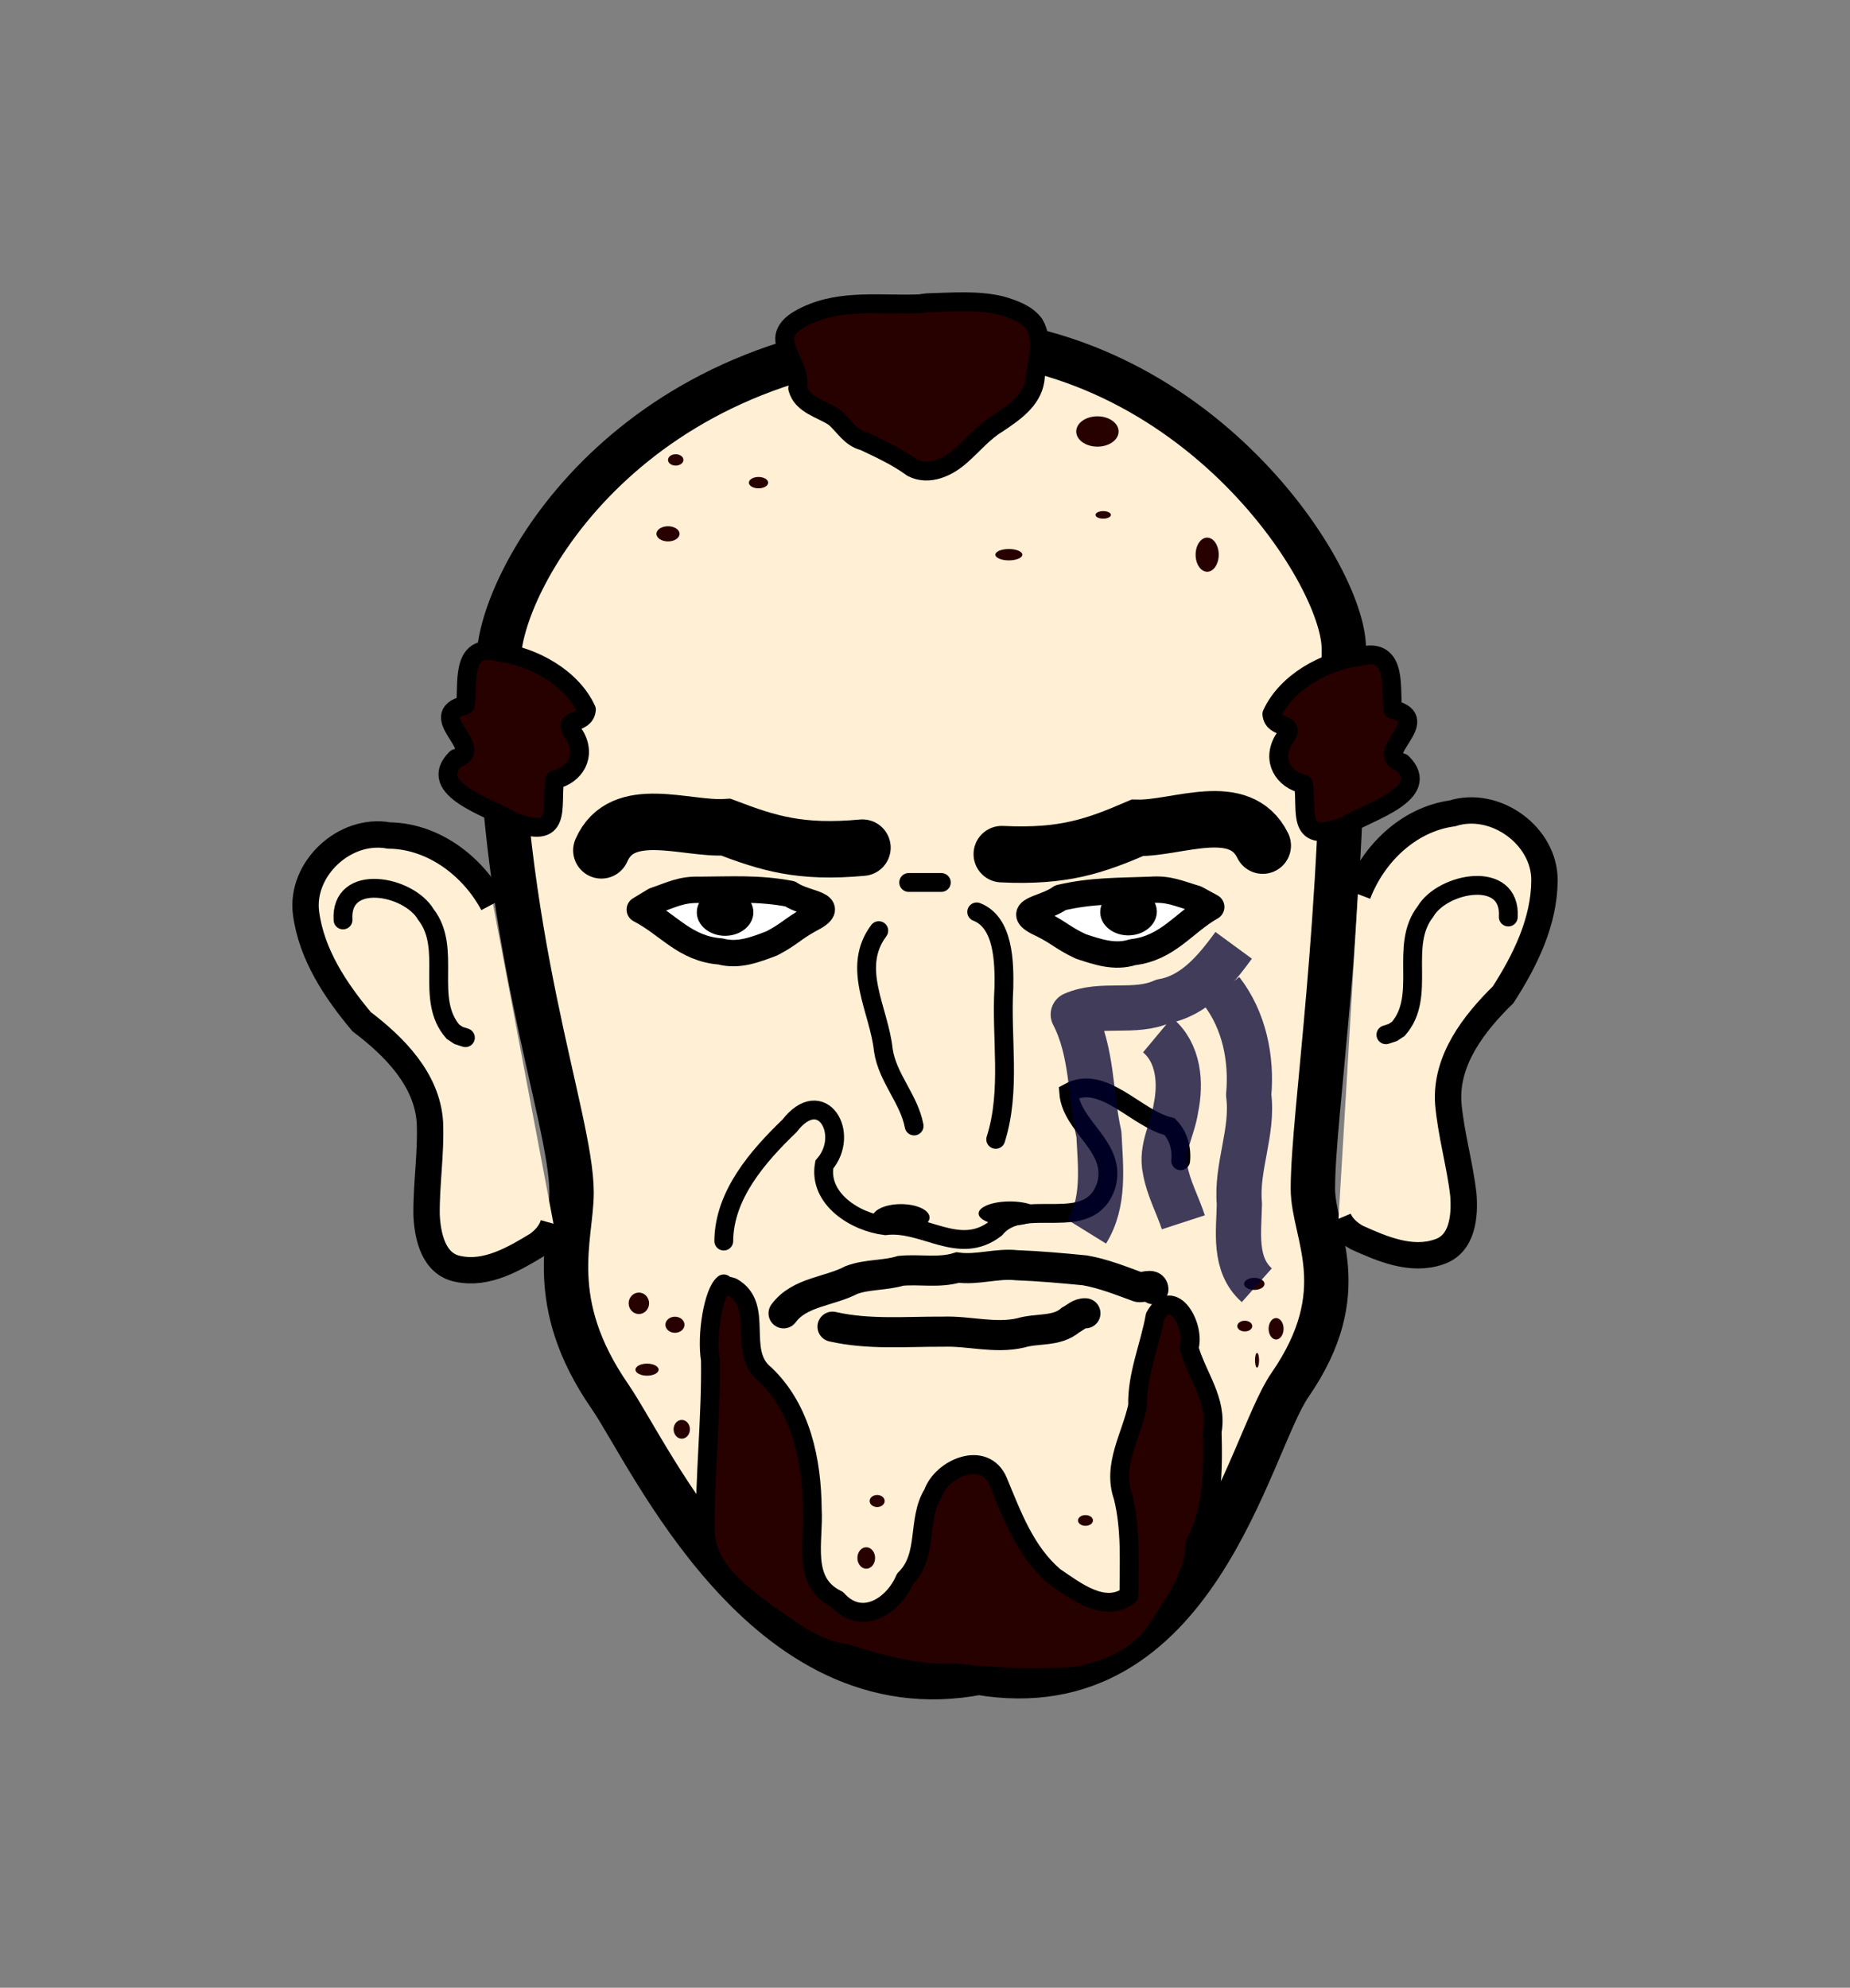 <?xml version="1.0" encoding="UTF-8" standalone="no"?>
<!-- Created with Inkscape (http://www.inkscape.org/) -->

<svg
   xmlns:dc="http://purl.org/dc/elements/1.1/"
   xmlns:cc="http://creativecommons.org/ns#"
   xmlns:rdf="http://www.w3.org/1999/02/22-rdf-syntax-ns#"
   xmlns:svg="http://www.w3.org/2000/svg"
   xmlns="http://www.w3.org/2000/svg"
   xmlns:sodipodi="http://sodipodi.sourceforge.net/DTD/sodipodi-0.dtd"
   xmlns:inkscape="http://www.inkscape.org/namespaces/inkscape"
   width="63.278"
   height="68.003"
   id="svg2"
   version="1.1"
   inkscape:version="0.48.0 r9654"
   sodipodi:docname="human01.svg"
   style="display:inline">
  <rect width="100%" height="100%" fill="#808080" stroke="none"/>
  <defs
     id="defs4" />
  <sodipodi:namedview
     id="base"
     pagecolor="#ffffff"
     bordercolor="#666666"
     borderopacity="1.0"
     inkscape:pageopacity="0.0"
     inkscape:pageshadow="2"
     inkscape:zoom="1"
     inkscape:cx="60.132779"
     inkscape:cy="42.001308"
     inkscape:document-units="px"
     inkscape:current-layer="layer2"
     showgrid="false"
     inkscape:object-paths="false"
     inkscape:window-width="1440"
     inkscape:window-height="848"
     inkscape:window-x="-8"
     inkscape:window-y="-8"
     inkscape:window-maximized="1"
     fit-margin-top="10"
     fit-margin-left="10"
     fit-margin-right="10"
     fit-margin-bottom="10" />
  <g
     inkscape:groupmode="layer"
     id="layer2"
     inkscape:label="face"
     style="display:inline"
     transform="translate(-325.192,-406.398)">
    <g
       id="g3815"
       transform="matrix(0.13,0,0,0.128,327.675,384.254)"
       style="stroke-width:11.673;stroke-miterlimit:4;stroke-dasharray:none">
      <g
         id="g3821"
         style="stroke-width:11.673;stroke-miterlimit:4;stroke-dasharray:none">
        <path
           sodipodi:nodetypes="ssscssscs"
           inkscape:connector-curvature="0"
           d="m 141.349,546.195 c -17.173,-25.254 -10.061,-42.354 -10.061,-54.476 0,-20.203 -19.286,-68.51 -19.161,-142.423 0.034,-20.301 32.341,-81.863 113.153,-85.903 68.786,-0.97 109.158,62.603 109.192,82.905 0.125,73.914 -8.137,124.225 -8.137,144.428 0,12.122 11.12,27.218 -6.053,52.472 -10.926,16.068 -24.637,86.913 -81.876,76.963 -56.237,11.078 -86.131,-57.897 -97.057,-73.964 z"
           style="fill:#ffefd4;fill-opacity:1;stroke:#000000;stroke-width:11.673;stroke-linecap:butt;stroke-linejoin:round;stroke-miterlimit:4;stroke-opacity:1;stroke-dasharray:none"
           id="path3812" />
      </g>
    </g>
  </g>
  <g
     inkscape:groupmode="layer"
     id="layer8"
     inkscape:label="ears"
     transform="translate(-325.192,-406.398)">
    <path
       style="fill:#ffefd4;fill-opacity:1;stroke:#000000;stroke-width:0.902;stroke-linecap:butt;stroke-linejoin:miter;stroke-miterlimit:4;stroke-opacity:1;stroke-dasharray:none;display:inline"
       d="m 342.054,437.322 c -0.69,-1.291 -2.033,-2.321 -3.557,-2.341 -1.524,-0.279 -3.038,1.156 -2.836,2.661 0.185,1.406 1.006,2.642 1.902,3.71 1.118,0.848 2.243,1.979 2.334,3.445 0.045,1.06 -0.128,2.114 -0.114,3.173 0.035,0.717 0.232,1.674 1.074,1.838 0.982,0.211 1.917,-0.341 2.72,-0.829 0.247,-0.179 0.464,-0.419 0.547,-0.716"
       id="path3837"
       inkscape:connector-curvature="0" />
    <path
       style="fill:#ffefd4;fill-opacity:1;stroke:#000000;stroke-width:0.902;stroke-linecap:butt;stroke-linejoin:miter;stroke-miterlimit:4;stroke-opacity:1;stroke-dasharray:none;display:inline"
       d="m 371.636,436.986 c 0.52,-1.366 1.722,-2.554 3.231,-2.762 1.477,-0.465 3.162,0.772 3.152,2.29 -0.005,1.418 -0.662,2.745 -1.414,3.915 -1.001,0.979 -1.974,2.24 -1.877,3.706 0.09,1.057 0.396,2.081 0.517,3.134 0.056,0.715 -0.017,1.689 -0.832,1.956 -0.947,0.331 -1.945,-0.101 -2.804,-0.487 -0.268,-0.147 -0.514,-0.358 -0.634,-0.643"
       id="path3837-8"
       inkscape:connector-curvature="0" />
    <path
       style="fill:none;stroke:#000000;stroke-width:0.644;stroke-linecap:round;stroke-linejoin:miter;stroke-miterlimit:4;stroke-opacity:1;stroke-dasharray:none"
       d="m 336.925,437.87 c -0.103,-1.63 2.245,-1.189 2.833,-0.188 0.916,1.178 -0.055,2.886 0.927,4.013 l 0.191,0.126 0.235,0.077"
       id="path3990"
       inkscape:connector-curvature="0" />
    <path
       style="fill:none;stroke:#000000;stroke-width:0.644;stroke-linecap:round;stroke-linejoin:miter;stroke-miterlimit:4;stroke-opacity:1;stroke-dasharray:none"
       d="m 376.782,437.77 c 0.103,-1.63 -2.245,-1.189 -2.833,-0.188 -0.916,1.178 0.055,2.886 -0.927,4.013 l -0.191,0.126 -0.235,0.077"
       id="path3990-7"
       inkscape:connector-curvature="0" />
  </g>
  <g
     inkscape:groupmode="layer"
     id="layer7"
     inkscape:label="mouth"
     transform="translate(-325.192,-406.398)">
    <path
       style="fill:none;stroke:#000000;stroke-width:1.03;stroke-linecap:round;stroke-linejoin:miter;stroke-miterlimit:4;stroke-opacity:1;stroke-dasharray:none"
       d="m 351.994,451.328 c 0.544,-0.738 1.563,-0.738 2.323,-1.141 0.539,-0.2 1.134,-0.147 1.682,-0.313 0.648,-0.063 1.317,0.083 1.95,-0.112 0.672,0.092 1.337,-0.153 2.011,-0.08 0.781,0.03 1.563,0.1 2.34,0.176 0.628,0.11 1.222,0.348 1.817,0.566 0.143,0.056 0.51,-0.151 0.527,0.079"
       id="path3956"
       inkscape:connector-curvature="0" />
    <path
       style="fill:none;stroke:#000000;stroke-width:1.03;stroke-linecap:round;stroke-linejoin:miter;stroke-miterlimit:4;stroke-opacity:1;stroke-dasharray:none"
       d="m 353.668,451.785 c 1.238,0.283 2.519,0.164 3.777,0.171 0.886,-0.032 1.773,0.244 2.655,0.043 0.575,-0.174 1.227,-0.028 1.712,-0.443 0.159,-0.083 0.314,-0.245 0.506,-0.229"
       id="path3958"
       inkscape:connector-curvature="0" />
  </g>
  <g
     inkscape:groupmode="layer"
     id="layer5"
     inkscape:label="nose"
     style="display:inline"
     transform="translate(-325.192,-406.398)">
    <path
       style="fill:none;stroke:#000000;stroke-width:0.644;stroke-linecap:round;stroke-linejoin:miter;stroke-miterlimit:4;stroke-opacity:1;stroke-dasharray:none"
       d="m 349.948,448.856 c 0.012,-1.575 1.165,-2.898 2.248,-3.94 1.096,-1.42 2.101,0.268 1.19,1.326 -0.205,1.169 1.06,1.966 2.088,2.088 1.325,-0.165 2.514,1.064 3.768,0.099 0.953,-1.162 3.212,0.271 3.788,-1.48 0.371,-1.341 -1.196,-1.981 -1.284,-3.175 1.179,-0.649 2.315,0.907 3.452,1.167 0.301,0.308 0.42,0.75 0.378,1.168"
       id="path3926"
       inkscape:connector-curvature="0" />
    <path
       style="fill:none;stroke:#000000;stroke-width:0.644;stroke-linecap:round;stroke-linejoin:miter;stroke-miterlimit:4;stroke-opacity:1;stroke-dasharray:none"
       d="m 355.25,438.236 c -0.955,1.278 0.011,2.704 0.155,4.084 0.138,0.951 0.88,1.672 1.054,2.599"
       id="path3928"
       inkscape:connector-curvature="0" />
    <path
       style="fill:none;stroke:#000000;stroke-width:0.644;stroke-linecap:round;stroke-linejoin:miter;stroke-miterlimit:4;stroke-opacity:1;stroke-dasharray:none"
       d="m 359.25,445.377 c 0.532,-1.674 0.176,-3.462 0.279,-5.186 0.016,-0.86 -0.002,-2.237 -0.93,-2.596"
       id="path3930"
       inkscape:connector-curvature="0" />
    <path
       style="fill:none;stroke:#000000;stroke-width:0.644;stroke-linecap:round;stroke-linejoin:miter;stroke-miterlimit:4;stroke-opacity:1;stroke-dasharray:none"
       d="m 356.273,436.588 c 0.372,0 0.744,0 1.116,0"
       id="path3932"
       inkscape:connector-curvature="0" />
    <path
       sodipodi:type="arc"
       style="fill:#000000;fill-opacity:1;stroke-width:5;stroke-linecap:round;stroke-linejoin:round;stroke-miterlimit:4;stroke-dasharray:none"
       id="path3946"
       sodipodi:cx="357.17212"
       sodipodi:cy="491.34763"
       sodipodi:rx="7.5231838"
       sodipodi:ry="3.5824685"
       d="m 364.695,491.348 c 0,1.979 -3.368,3.582 -7.523,3.582 -4.155,0 -7.523,-1.604 -7.523,-3.582 0,-1.979 3.368,-3.582 7.523,-3.582 4.155,0 7.523,1.604 7.523,3.582 z"
       transform="matrix(0.13,0,0,0.128,309.577,385.158)" />
    <path
       sodipodi:type="arc"
       style="fill:#000000;fill-opacity:1;stroke-width:5;stroke-linecap:round;stroke-linejoin:round;stroke-miterlimit:4;stroke-dasharray:none"
       id="path3948"
       sodipodi:cx="385.83185"
       sodipodi:cy="490.27286"
       sodipodi:rx="8.2396774"
       sodipodi:ry="3.2242217"
       d="m 394.072,490.273 c 0,1.781 -3.689,3.224 -8.24,3.224 -4.551,0 -8.24,-1.444 -8.24,-3.224 0,-1.781 3.689,-3.224 8.24,-3.224 4.551,0 8.24,1.444 8.24,3.224 z"
       transform="matrix(0.13,0,0,0.128,309.577,385.158)" />
  </g>
  <g
     inkscape:groupmode="layer"
     id="layer3"
     inkscape:label="eyes"
     style="display:inline"
     transform="translate(-325.192,-406.398)">
    <path
       style="fill:#ffffff;fill-opacity:1;stroke:#000000;stroke-width:0.902;stroke-linecap:butt;stroke-linejoin:round;stroke-miterlimit:4;stroke-opacity:1;stroke-dasharray:none"
       d="m 347.587,437.206 c 0.592,-0.2 0.904,-0.386 1.548,-0.366 1.085,-0.005 2.006,-0.066 3.079,0.137 0.567,0.389 1.72,0.348 0.646,0.892 -0.553,0.307 -0.682,0.499 -1.274,0.805 -0.563,0.212 -1.133,0.44 -1.757,0.273 -1.22,-0.092 -1.772,-0.926 -2.754,-1.431 z"
       id="path3864"
       inkscape:connector-curvature="0"
       sodipodi:nodetypes="cccccccc" />
    <path
       sodipodi:type="arc"
       style="fill:#000000;fill-opacity:1;stroke-width:7;stroke-linejoin:round;stroke-miterlimit:4;stroke-dasharray:none"
       id="path3872"
       sodipodi:cx="315.43634"
       sodipodi:cy="412.7572"
       sodipodi:rx="6.5380049"
       sodipodi:ry="5.3289218"
       d="m 321.974,412.757 c 0,2.943 -2.927,5.329 -6.538,5.329 -3.611,0 -6.538,-2.386 -6.538,-5.329 0,-2.943 2.927,-5.329 6.538,-5.329 3.611,0 6.538,2.386 6.538,5.329 z"
       transform="matrix(0.148,0,0,0.151,303.309,375.282)" />
    <path
       style="fill:#ffffff;fill-opacity:1;stroke:#000000;stroke-width:0.902;stroke-linecap:butt;stroke-linejoin:round;stroke-miterlimit:4;stroke-opacity:1;stroke-dasharray:none;display:inline"
       d="m 366.096,437.14 c -0.6,-0.175 -0.921,-0.347 -1.563,-0.299 -1.084,0.041 -2.007,0.021 -3.07,0.269 -0.55,0.413 -1.703,0.422 -0.606,0.918 0.566,0.283 0.704,0.469 1.308,0.749 0.572,0.188 1.152,0.391 1.768,0.197 1.215,-0.144 1.729,-1.002 2.688,-1.548 z"
       id="path3864-6"
       inkscape:connector-curvature="0"
       sodipodi:nodetypes="cccccccc" />
    <path
       sodipodi:type="arc"
       style="fill:#000000;fill-opacity:1;stroke-width:7;stroke-linejoin:round;stroke-miterlimit:4;stroke-dasharray:none;display:inline"
       id="path3872-6"
       sodipodi:cx="315.43634"
       sodipodi:cy="412.7572"
       sodipodi:rx="6.5380049"
       sodipodi:ry="5.3289218"
       d="m 321.974,412.757 c 0,2.943 -2.927,5.329 -6.538,5.329 -3.611,0 -6.538,-2.386 -6.538,-5.329 0,-2.943 2.927,-5.329 6.538,-5.329 3.611,0 6.538,2.386 6.538,5.329 z"
       transform="matrix(-0.148,0.006,0.007,0.151,407.588,373.374)" />
  </g>
  <g
     inkscape:groupmode="layer"
     id="layer4"
     inkscape:label="brows"
     style="display:inline"
     transform="translate(-325.192,-406.398)">
    <path
       style="fill:none;stroke:#000000;stroke-width:1.932;stroke-linecap:round;stroke-linejoin:miter;stroke-miterlimit:4;stroke-opacity:1;stroke-dasharray:none"
       d="m 345.762,435.489 c 0.713,-1.626 2.886,-0.705 4.26,-0.792 1.448,0.549 2.536,0.897 4.669,0.7"
       id="path3896"
       inkscape:connector-curvature="0"
       sodipodi:nodetypes="ccc" />
    <path
       style="fill:none;stroke:#000000;stroke-width:1.932;stroke-linecap:round;stroke-linejoin:miter;stroke-miterlimit:4;stroke-opacity:1;stroke-dasharray:none"
       d="m 368.383,435.327 c -0.785,-1.593 -2.914,-0.581 -4.291,-0.608 -1.423,0.611 -2.494,1.005 -4.634,0.9"
       id="path3896-7"
       inkscape:connector-curvature="0"
       sodipodi:nodetypes="ccc" />
  </g>
  <g
     inkscape:groupmode="layer"
     id="layer10"
     inkscape:label="beard"
     transform="translate(-325.192,-406.398)">
    <path
       style="fill:#270000;fill-opacity:1;stroke:#000000;stroke-width:0.644;stroke-linecap:butt;stroke-linejoin:round;stroke-miterlimit:4;stroke-opacity:1;stroke-dasharray:none"
       d="m 349.948,450.321 c -0.355,0.29 -0.597,1.743 -0.457,2.604 0.029,1.974 -0.2,3.946 -0.176,5.916 0.074,1.221 1.137,2.025 2.04,2.701 0.85,0.575 1.664,1.271 2.726,1.412 1.228,0.37 2.466,0.746 3.768,0.675 1.365,0.16 2.75,0.201 4.12,0.118 1.115,-0.207 2.243,-0.677 2.844,-1.68 0.559,-0.872 1.225,-1.761 1.248,-2.842 0.623,-1.162 0.628,-2.53 0.593,-3.849 0.194,-1.07 -0.519,-1.894 -0.791,-2.865 0.232,-0.724 -0.566,-2.163 -1.164,-1.079 -0.182,1.022 -0.623,1.999 -0.595,3.054 -0.214,1.034 -0.881,2.033 -0.499,3.118 0.276,1.108 0.201,2.248 0.202,3.378 -0.853,0.628 -1.835,-0.169 -2.545,-0.645 -0.996,-0.847 -1.447,-2.092 -1.929,-3.253 -0.457,-1.095 -1.929,-0.467 -2.232,0.411 -0.561,0.898 -0.138,2.129 -0.956,2.921 -0.389,0.927 -1.484,1.632 -2.316,0.705 -1.239,-0.595 -0.788,-1.995 -0.854,-3.086 -0.012,-1.642 -0.367,-3.424 -1.611,-4.613 -0.99,-0.781 0.007,-2.342 -1.122,-2.987 -0.336,-0.117 -0.274,0.036 -0.293,-0.112 z"
       id="path4079"
       inkscape:connector-curvature="0" />
    <path
       sodipodi:type="arc"
       style="fill:#270000;fill-opacity:1;stroke-width:5;stroke-linecap:round;stroke-linejoin:round;stroke-miterlimit:4;stroke-dasharray:none"
       id="path4084"
       sodipodi:cx="288.20959"
       sodipodi:cy="514.27539"
       sodipodi:rx="2.6868515"
       sodipodi:ry="2.8659749"
       d="m 290.896,514.275 c 0,1.583 -1.203,2.866 -2.687,2.866 -1.484,0 -2.687,-1.283 -2.687,-2.866 0,-1.583 1.203,-2.866 2.687,-2.866 1.484,0 2.687,1.283 2.687,2.866 z"
       transform="matrix(0.13,0,0,0.128,309.577,385.158)" />
    <path
       sodipodi:type="arc"
       style="fill:#270000;fill-opacity:1;stroke-width:5;stroke-linecap:round;stroke-linejoin:round;stroke-miterlimit:4;stroke-dasharray:none"
       id="path4086"
       sodipodi:cx="297.70312"
       sodipodi:cy="520.00739"
       sodipodi:rx="2.5077279"
       sodipodi:ry="2.1494811"
       d="m 300.211,520.007 c 0,1.187 -1.123,2.149 -2.508,2.149 -1.385,0 -2.508,-0.962 -2.508,-2.149 0,-1.187 1.123,-2.149 2.508,-2.149 1.385,0 2.508,0.962 2.508,2.149 z"
       transform="matrix(0.13,0,0,0.128,309.577,385.158)" />
    <path
       sodipodi:type="arc"
       style="fill:#270000;fill-opacity:1;stroke-width:5;stroke-linecap:round;stroke-linejoin:round;stroke-miterlimit:4;stroke-dasharray:none"
       id="path4088"
       sodipodi:cx="290.35907"
       sodipodi:cy="532.00861"
       sodipodi:rx="3.0450983"
       sodipodi:ry="1.6121109"
       d="m 293.404,532.009 c 0,0.89 -1.363,1.612 -3.045,1.612 -1.682,0 -3.045,-0.722 -3.045,-1.612 0,-0.89 1.363,-1.612 3.045,-1.612 1.682,0 3.045,0.722 3.045,1.612 z"
       transform="matrix(0.13,0,0,0.128,309.577,385.158)" />
    <path
       sodipodi:type="arc"
       style="fill:#270000;fill-opacity:1;stroke-width:5;stroke-linecap:round;stroke-linejoin:round;stroke-miterlimit:4;stroke-dasharray:none"
       id="path4090"
       sodipodi:cx="299.49435"
       sodipodi:cy="547.95062"
       sodipodi:rx="2.1494811"
       sodipodi:ry="2.5077279"
       d="m 301.644,547.951 c 0,1.385 -0.962,2.508 -2.149,2.508 -1.187,0 -2.149,-1.123 -2.149,-2.508 0,-1.385 0.962,-2.508 2.149,-2.508 1.187,0 2.149,1.123 2.149,2.508 z"
       transform="matrix(0.13,0,0,0.128,309.577,385.158)" />
    <path
       sodipodi:type="arc"
       style="fill:#270000;fill-opacity:1;stroke-width:5;stroke-linecap:round;stroke-linejoin:round;stroke-miterlimit:4;stroke-dasharray:none"
       id="path4092"
       sodipodi:cx="350.9028"
       sodipodi:cy="567.11682"
       sodipodi:rx="1.9703577"
       sodipodi:ry="1.6121109"
       d="m 352.873,567.117 c 0,0.89 -0.882,1.612 -1.97,1.612 -1.088,0 -1.97,-0.722 -1.97,-1.612 0,-0.89 0.882,-1.612 1.97,-1.612 1.088,0 1.97,0.722 1.97,1.612 z"
       transform="matrix(0.13,0,0,0.128,309.577,385.158)" />
    <path
       sodipodi:type="arc"
       style="fill:#270000;fill-opacity:1;stroke-width:5;stroke-linecap:round;stroke-linejoin:round;stroke-miterlimit:4;stroke-dasharray:none"
       id="path4094"
       sodipodi:cx="348.0368"
       sodipodi:cy="582.34229"
       sodipodi:rx="2.3286045"
       sodipodi:ry="2.8659749"
       d="m 350.365,582.342 c 0,1.583 -1.043,2.866 -2.329,2.866 -1.286,0 -2.329,-1.283 -2.329,-2.866 0,-1.583 1.043,-2.866 2.329,-2.866 1.286,0 2.329,1.283 2.329,2.866 z"
       transform="matrix(0.13,0,0,0.128,309.577,385.158)" />
    <path
       sodipodi:type="arc"
       style="fill:#270000;fill-opacity:1;stroke-width:5;stroke-linecap:round;stroke-linejoin:round;stroke-miterlimit:4;stroke-dasharray:none"
       id="path4096"
       sodipodi:cx="405.71457"
       sodipodi:cy="572.3114"
       sodipodi:rx="1.9703577"
       sodipodi:ry="1.4329875"
       d="m 407.685,572.311 c 0,0.791 -0.882,1.433 -1.97,1.433 -1.088,0 -1.97,-0.642 -1.97,-1.433 0,-0.791 0.882,-1.433 1.97,-1.433 1.088,0 1.97,0.642 1.97,1.433 z"
       transform="matrix(0.13,0,0,0.128,309.577,385.158)" />
    <path
       sodipodi:type="arc"
       style="fill:#270000;fill-opacity:1;stroke-width:5;stroke-linecap:round;stroke-linejoin:round;stroke-miterlimit:4;stroke-dasharray:none"
       id="path4098"
       sodipodi:cx="450.85367"
       sodipodi:cy="529.50092"
       sodipodi:rx="0.53737026"
       sodipodi:ry="1.9703577"
       d="m 451.391,529.501 c 0,1.088 -0.241,1.97 -0.537,1.97 -0.297,0 -0.537,-0.882 -0.537,-1.97 0,-1.088 0.241,-1.97 0.537,-1.97 0.297,0 0.537,0.882 0.537,1.97 z"
       transform="matrix(0.13,0,0,0.128,309.577,385.158)" />
    <path
       sodipodi:type="arc"
       style="fill:#270000;fill-opacity:1;stroke-width:5;stroke-linecap:round;stroke-linejoin:round;stroke-miterlimit:4;stroke-dasharray:none"
       id="path4100"
       sodipodi:cx="455.86911"
       sodipodi:cy="521.08209"
       sodipodi:rx="1.9703577"
       sodipodi:ry="2.8659749"
       d="m 457.839,521.082 c 0,1.583 -0.882,2.866 -1.97,2.866 -1.088,0 -1.97,-1.283 -1.97,-2.866 0,-1.583 0.882,-2.866 1.97,-2.866 1.088,0 1.97,1.283 1.97,2.866 z"
       transform="matrix(0.13,0,0,0.128,309.577,385.158)" />
    <path
       sodipodi:type="arc"
       style="fill:#270000;fill-opacity:1;stroke-width:5;stroke-linecap:round;stroke-linejoin:round;stroke-miterlimit:4;stroke-dasharray:none"
       id="path4102"
       sodipodi:cx="447.62946"
       sodipodi:cy="520.3656"
       sodipodi:rx="1.9703577"
       sodipodi:ry="1.4329875"
       d="m 449.6,520.366 c 0,0.791 -0.882,1.433 -1.97,1.433 -1.088,0 -1.97,-0.642 -1.97,-1.433 0,-0.791 0.882,-1.433 1.97,-1.433 1.088,0 1.97,0.642 1.97,1.433 z"
       transform="matrix(0.13,0,0,0.128,309.577,385.158)" />
    <path
       sodipodi:type="arc"
       style="fill:#270000;fill-opacity:1;stroke-width:5;stroke-linecap:round;stroke-linejoin:round;stroke-miterlimit:4;stroke-dasharray:none"
       id="path4104"
       sodipodi:cx="450.13718"
       sodipodi:cy="509.08084"
       sodipodi:rx="2.6868515"
       sodipodi:ry="1.6121109"
       d="m 452.824,509.081 c 0,0.89 -1.203,1.612 -2.687,1.612 -1.484,0 -2.687,-0.722 -2.687,-1.612 0,-0.89 1.203,-1.612 2.687,-1.612 1.484,0 2.687,0.722 2.687,1.612 z"
       transform="matrix(0.13,0,0,0.128,309.577,385.158)" />
  </g>
  <g
     inkscape:groupmode="layer"
     id="layer9"
     inkscape:label="hair"
     transform="translate(-325.192,-406.398)">
    <path
       style="fill:#270000;fill-opacity:1;stroke:#000000;stroke-width:0.644;stroke-linecap:butt;stroke-linejoin:round;stroke-miterlimit:4;stroke-opacity:1;stroke-dasharray:none"
       d="m 342.692,434.482 c -0.727,-0.462 -2.959,-1.087 -1.899,-2.138 1.054,-0.302 -1.121,-1.478 0.31,-1.822 0.13,-0.537 -0.234,-2.192 1.133,-1.818 1.2,0.15 2.512,0.877 3.013,1.971 -0.048,0.561 -0.916,0.234 -0.4,0.882 0.416,0.704 0.002,1.36 -0.682,1.516 -0.144,0.92 0.303,2.133 -1.475,1.408 z"
       id="path4029"
       inkscape:connector-curvature="0" />
    <path
       style="fill:#270000;fill-opacity:1;stroke:#000000;stroke-width:0.644;stroke-linecap:butt;stroke-linejoin:round;stroke-miterlimit:4;stroke-opacity:1;stroke-dasharray:none"
       d="m 371.252,434.633 c 0.727,-0.462 2.959,-1.087 1.899,-2.138 -1.054,-0.302 1.121,-1.478 -0.31,-1.821 -0.13,-0.537 0.234,-2.192 -1.133,-1.818 -1.201,0.15 -2.512,0.877 -3.013,1.971 0.048,0.561 0.916,0.234 0.4,0.882 -0.416,0.704 -10e-4,1.36 0.682,1.516 0.144,0.92 -0.303,2.133 1.475,1.408 z"
       id="path4029-3"
       inkscape:connector-curvature="0" />
    <path
       style="fill:#270000;fill-opacity:1;stroke:#000000;stroke-width:0.644;stroke-linecap:butt;stroke-linejoin:round;stroke-miterlimit:4;stroke-opacity:1;stroke-dasharray:none"
       d="m 356.639,416.791 c -1.286,0.05 -2.653,-0.169 -3.856,0.4 -0.38,0.177 -0.86,0.47 -0.731,0.957 0.1,0.523 0.52,0.981 0.425,1.537 0.152,0.574 0.819,0.693 1.254,0.991 0.345,0.29 0.53,0.695 1.012,0.816 0.567,0.269 1.143,0.534 1.649,0.906 0.573,0.294 1.228,-0.018 1.663,-0.409 0.419,-0.365 0.771,-0.806 1.255,-1.097 0.543,-0.366 1.175,-0.785 1.283,-1.477 0.059,-0.635 0.325,-1.337 -0.025,-1.933 -0.264,-0.353 -0.714,-0.507 -1.125,-0.629 -0.829,-0.201 -1.692,-0.119 -2.535,-0.098 -0.09,0.009 -0.179,0.024 -0.268,0.037 z"
       id="path4071"
       inkscape:connector-curvature="0" />
    <path
       sodipodi:type="arc"
       style="fill:#270000;fill-opacity:1;stroke-width:5;stroke-linecap:round;stroke-linejoin:round;stroke-miterlimit:4;stroke-dasharray:none"
       id="path4106"
       sodipodi:cx="295.87634"
       sodipodi:cy="308.61826"
       sodipodi:rx="3.0398254"
       sodipodi:ry="2.0265503"
       d="m 298.916,308.618 c 0,1.119 -1.361,2.027 -3.04,2.027 -1.679,0 -3.04,-0.907 -3.04,-2.027 0,-1.119 1.361,-2.027 3.04,-2.027 1.679,0 3.04,0.907 3.04,2.027 z"
       transform="matrix(0.13,0,0,0.128,309.577,385.158)" />
    <path
       sodipodi:type="arc"
       style="fill:#270000;fill-opacity:1;stroke-width:5;stroke-linecap:round;stroke-linejoin:round;stroke-miterlimit:4;stroke-dasharray:none"
       id="path4108"
       sodipodi:cx="319.68829"
       sodipodi:cy="294.93903"
       sodipodi:rx="2.5331879"
       sodipodi:ry="1.5199127"
       d="m 322.221,294.939 c 0,0.839 -1.134,1.52 -2.533,1.52 -1.399,0 -2.533,-0.68 -2.533,-1.52 0,-0.839 1.134,-1.52 2.533,-1.52 1.399,0 2.533,0.68 2.533,1.52 z"
       transform="matrix(0.13,0,0,0.128,309.577,385.158)" />
    <path
       sodipodi:type="arc"
       style="fill:#270000;fill-opacity:1;stroke-width:5;stroke-linecap:round;stroke-linejoin:round;stroke-miterlimit:4;stroke-dasharray:none"
       id="path4110"
       sodipodi:cx="297.90289"
       sodipodi:cy="288.85938"
       sodipodi:rx="2.0265503"
       sodipodi:ry="1.5199127"
       d="m 299.929,288.859 c 0,0.839 -0.907,1.52 -2.027,1.52 -1.119,0 -2.027,-0.68 -2.027,-1.52 0,-0.839 0.907,-1.52 2.027,-1.52 1.119,0 2.027,0.68 2.027,1.52 z"
       transform="matrix(0.13,0,0,0.128,309.577,385.158)" />
    <path
       sodipodi:type="arc"
       style="fill:#270000;fill-opacity:1;stroke-width:5;stroke-linecap:round;stroke-linejoin:round;stroke-miterlimit:4;stroke-dasharray:none"
       id="path4118"
       sodipodi:cx="410.37643"
       sodipodi:cy="303.55188"
       sodipodi:rx="2.0265503"
       sodipodi:ry="1.0132751"
       d="m 412.403,303.552 c 0,0.56 -0.907,1.013 -2.027,1.013 -1.119,0 -2.027,-0.454 -2.027,-1.013 0,-0.56 0.907,-1.013 2.027,-1.013 1.119,0 2.027,0.454 2.027,1.013 z"
       transform="matrix(0.13,0,0,0.128,309.577,385.158)" />
    <path
       sodipodi:type="arc"
       style="fill:#270000;fill-opacity:1;stroke-width:5;stroke-linecap:round;stroke-linejoin:round;stroke-miterlimit:4;stroke-dasharray:none"
       id="path4120"
       sodipodi:cx="408.85651"
       sodipodi:cy="281.25983"
       sodipodi:rx="5.5730133"
       sodipodi:ry="4.0531006"
       d="m 414.43,281.26 c 0,2.238 -2.495,4.053 -5.573,4.053 -3.078,0 -5.573,-1.815 -5.573,-4.053 0,-2.238 2.495,-4.053 5.573,-4.053 3.078,0 5.573,1.815 5.573,4.053 z"
       transform="matrix(0.13,0,0,0.128,309.577,385.158)" />
    <path
       sodipodi:type="arc"
       style="fill:#270000;fill-opacity:1;stroke-width:5;stroke-linecap:round;stroke-linejoin:round;stroke-miterlimit:4;stroke-dasharray:none"
       id="path4122"
       sodipodi:cx="437.73486"
       sodipodi:cy="314.19125"
       sodipodi:rx="3.0398254"
       sodipodi:ry="4.5597382"
       d="m 440.775,314.191 c 0,2.518 -1.361,4.56 -3.04,4.56 -1.679,0 -3.04,-2.041 -3.04,-4.56 0,-2.518 1.361,-4.56 3.04,-4.56 1.679,0 3.04,2.041 3.04,4.56 z"
       transform="matrix(0.13,0,0,0.128,309.577,385.158)" />
    <path
       sodipodi:type="arc"
       style="fill:#270000;fill-opacity:1;stroke-width:5;stroke-linecap:round;stroke-linejoin:round;stroke-miterlimit:4;stroke-dasharray:none"
       id="path4124"
       sodipodi:cx="385.55118"
       sodipodi:cy="314.19125"
       sodipodi:rx="3.5464628"
       sodipodi:ry="1.5199127"
       d="m 389.098,314.191 c 0,0.839 -1.588,1.52 -3.546,1.52 -1.959,0 -3.546,-0.68 -3.546,-1.52 0,-0.839 1.588,-1.52 3.546,-1.52 1.959,0 3.546,0.68 3.546,1.52 z"
       transform="matrix(0.13,0,0,0.128,309.577,385.158)" />
  </g>
  <g
     inkscape:groupmode="layer"
     id="layer11"
     inkscape:label="tattoo"
     style="opacity:0.75"
     transform="translate(-325.192,-406.398)">
    <path
       style="fill:none;stroke:#000032;stroke-width:1.546;stroke-linecap:butt;stroke-linejoin:round;stroke-miterlimit:4;stroke-opacity:1;stroke-dasharray:none"
       d="m 367.389,438.739 c -0.607,0.828 -1.335,1.731 -2.42,1.917 -0.97,0.438 -2.097,0.021 -3.067,0.449 0.661,1.271 0.575,2.739 0.878,4.103 0.056,1.113 0.206,2.326 -0.414,3.327"
       id="path4127"
       inkscape:connector-curvature="0" />
    <path
       style="fill:none;stroke:#000032;stroke-width:1.546;stroke-linecap:butt;stroke-linejoin:round;stroke-miterlimit:4;stroke-opacity:1;stroke-dasharray:none"
       d="m 364.784,441.806 c 0.732,0.609 0.81,1.648 0.627,2.513 -0.1,0.705 -0.527,1.369 -0.364,2.099 0.109,0.628 0.424,1.194 0.62,1.796"
       id="path4137"
       inkscape:connector-curvature="0" />
    <path
       style="fill:none;stroke:#000032;stroke-width:1.546;stroke-linecap:butt;stroke-linejoin:round;stroke-miterlimit:4;stroke-opacity:1;stroke-dasharray:none"
       d="m 366.97,440.296 c 0.781,1.006 1.045,2.322 0.932,3.564 0.165,1.256 -0.432,2.464 -0.318,3.72 -0.016,0.948 -0.207,2.073 0.596,2.787"
       id="path4139"
       inkscape:connector-curvature="0" />
  </g>
</svg>

